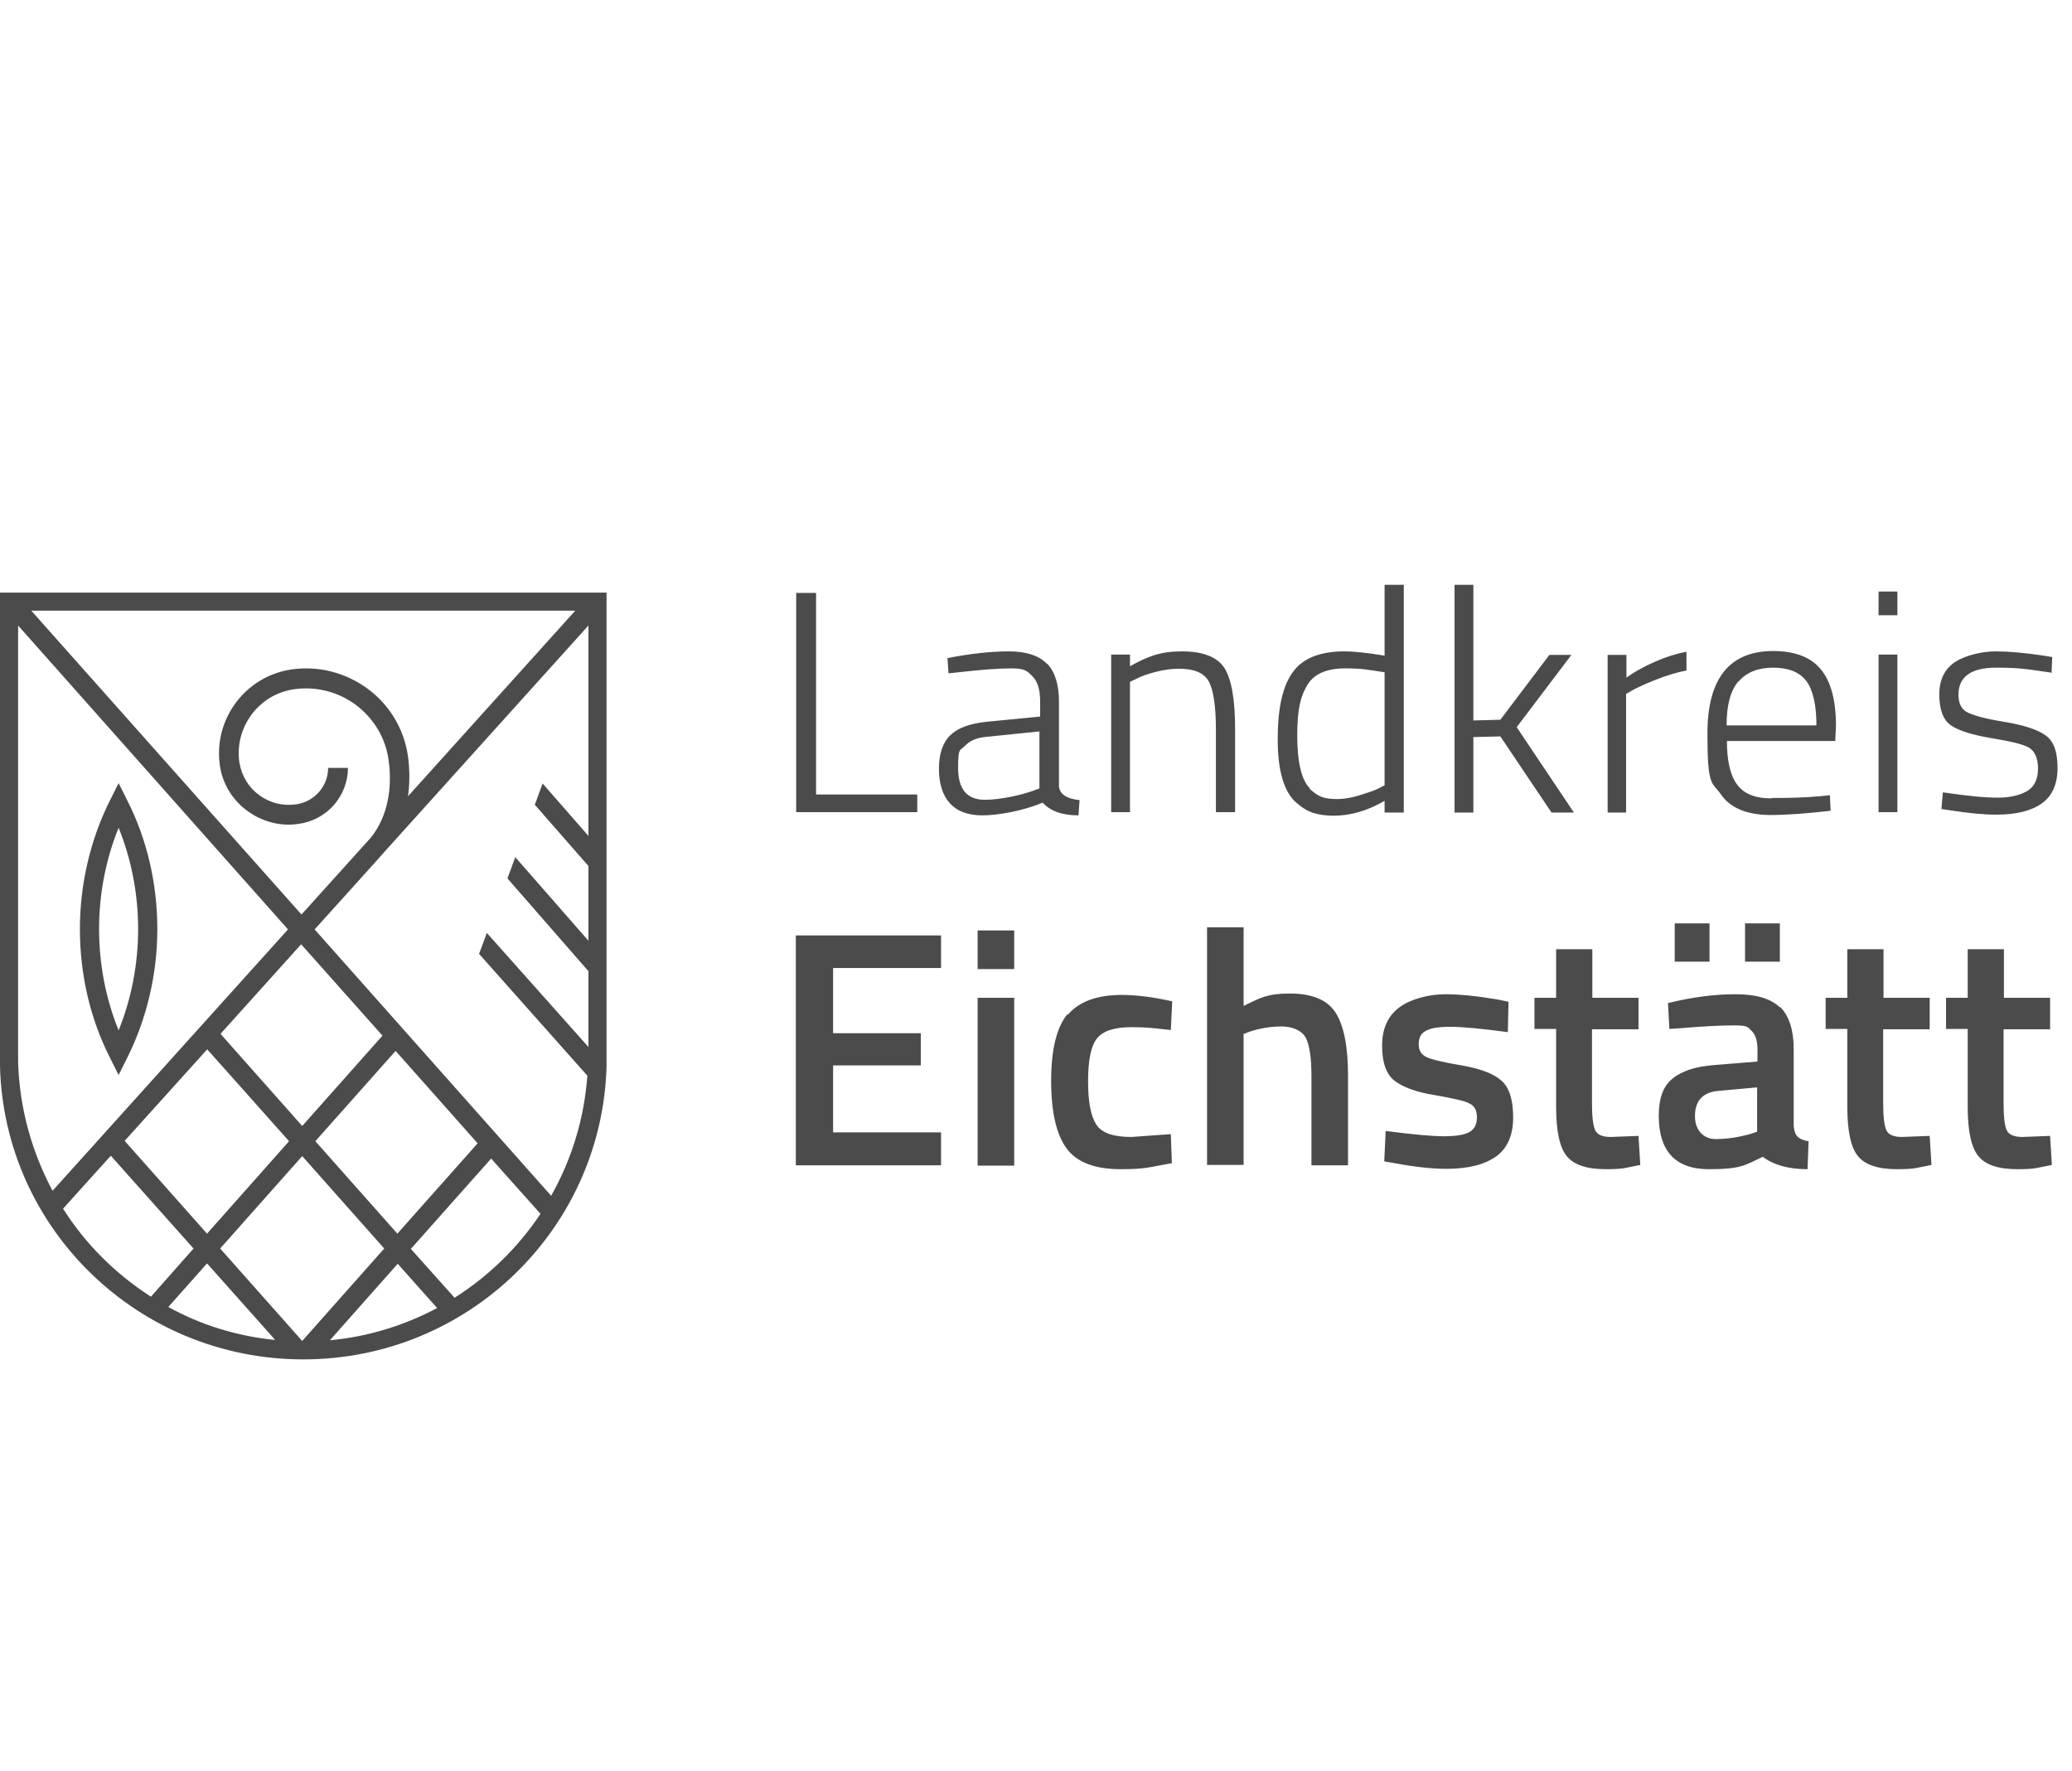 <svg width="124" height="106" viewBox="0 0 124 106" fill="none" xmlns="http://www.w3.org/2000/svg">
<g clip-path="url(#clip0_649_3774)">
<path d="M0 35.466V63.829C0.255 73.559 8.288 81.36 18.149 81.36C28.01 81.36 36.022 73.559 36.299 63.829V35.466H0ZM35.215 51.852V56.304L30.837 51.301L30.369 52.573L35.215 58.127V62.663L29.137 55.838L28.669 57.088L35.151 64.381C34.96 66.988 34.195 69.426 32.983 71.567L18.829 55.626C18.829 55.626 23.101 50.899 23.122 50.856L35.215 37.438V50.029L32.473 46.892L32.006 48.164L35.215 51.831V51.852ZM18.086 80.258L13.176 74.725L18.086 69.193L22.995 74.725L18.086 80.258ZM23.802 75.637L26.161 78.287C24.206 79.325 22.038 80.004 19.743 80.216L23.802 75.637ZM16.428 80.194C14.133 79.961 11.986 79.283 10.073 78.223L12.39 75.616L16.449 80.173L16.428 80.194ZM12.39 62.791L17.299 68.302L12.39 73.835L7.46 68.281L12.411 62.791H12.39ZM13.176 61.9L18.022 56.516L22.889 61.985L18.086 67.391L13.198 61.879L13.176 61.9ZM18.872 68.302L23.675 62.897L28.584 68.429L23.781 73.835L18.872 68.302ZM24.419 45.281C24.185 43.649 23.335 42.207 22.017 41.232C20.7 40.257 19.063 39.833 17.448 40.066C14.685 40.469 12.773 43.034 13.155 45.79C13.304 46.892 13.899 47.867 14.791 48.524C15.684 49.181 16.789 49.478 17.873 49.309C19.573 49.075 20.806 47.655 20.827 45.959H19.637C19.637 47.062 18.808 47.994 17.703 48.143C16.917 48.249 16.13 48.058 15.493 47.571C14.855 47.104 14.451 46.405 14.324 45.62C14.026 43.522 15.493 41.55 17.597 41.253C18.914 41.063 20.232 41.402 21.295 42.186C22.357 42.992 23.059 44.136 23.25 45.451C23.505 47.189 23.186 48.885 22.209 50.114L18.043 54.735L1.87 36.547H34.428L24.419 47.655C24.525 46.892 24.525 46.087 24.419 45.281ZM1.084 63.575V37.438L17.235 55.626L3.145 71.27C1.913 68.959 1.169 66.352 1.084 63.575ZM3.762 72.351L6.631 69.171L11.582 74.725L9.032 77.608C6.928 76.252 5.122 74.471 3.783 72.351H3.762ZM27.203 77.672L24.589 74.746L29.392 69.341L32.346 72.648C31.007 74.662 29.243 76.379 27.203 77.672Z" fill="#4B4B4B"/>
<path d="M7.098 64.338L7.608 63.321C8.777 60.989 9.415 58.318 9.415 55.605C9.415 52.891 8.798 50.22 7.608 47.888L7.098 46.871L6.588 47.888C5.419 50.22 4.782 52.891 4.782 55.605C4.782 58.318 5.398 60.989 6.588 63.321L7.098 64.338ZM7.098 49.542C7.863 51.428 8.267 53.506 8.267 55.605C8.267 57.703 7.863 59.781 7.098 61.667C6.333 59.781 5.929 57.703 5.929 55.605C5.929 53.506 6.333 51.428 7.098 49.542Z" fill="#4B4B4B"/>
<path d="M122.71 59.717H119.926V56.813H117.758V59.717H116.462V61.582H117.758V66.246C117.758 67.688 117.971 68.684 118.396 69.193C118.821 69.722 119.607 69.977 120.733 69.977C121.86 69.977 121.881 69.892 122.795 69.722L122.689 67.984L121.031 68.048C120.542 68.048 120.223 67.921 120.096 67.645C119.968 67.37 119.905 66.84 119.905 66.013V61.604H122.689V59.738L122.71 59.717ZM115.505 59.717H112.721V56.813H110.554V59.717H109.257V61.582H110.554V66.246C110.554 67.688 110.766 68.684 111.191 69.193C111.616 69.722 112.403 69.977 113.529 69.977C114.655 69.977 114.677 69.892 115.59 69.722L115.484 67.984L113.826 68.048C113.338 68.048 113.019 67.921 112.891 67.645C112.764 67.37 112.7 66.84 112.7 66.013V61.604H115.484V59.738L115.505 59.717ZM106.516 55.265H104.433V57.555H106.516V55.265ZM102.308 55.265H100.225V57.555H102.308V55.265ZM105.156 65.059V67.73L104.794 67.857C104.05 68.069 103.328 68.175 102.669 68.175C102.01 68.175 101.436 67.709 101.436 66.797C101.436 65.886 101.904 65.377 102.818 65.292L105.156 65.08V65.059ZM106.516 60.289C105.963 59.759 105.092 59.505 103.859 59.505C102.627 59.505 101.288 59.675 99.821 60.035L99.906 61.582L100.544 61.54C101.84 61.434 102.903 61.37 103.774 61.37C104.646 61.37 104.582 61.476 104.816 61.688C105.049 61.9 105.177 62.282 105.177 62.812V63.533L102.584 63.745C101.458 63.829 100.629 64.105 100.076 64.571C99.524 65.016 99.269 65.758 99.269 66.776C99.269 68.896 100.268 69.977 102.265 69.977C104.263 69.977 104.433 69.722 105.496 69.235C106.133 69.722 107.026 69.977 108.173 69.977L108.237 68.302C107.94 68.26 107.727 68.175 107.578 68.027C107.43 67.878 107.366 67.666 107.345 67.37V62.791C107.345 61.646 107.068 60.798 106.537 60.268M98.079 59.717H95.295V56.813H93.127V59.717H91.831V61.582H93.127V66.246C93.127 67.688 93.339 68.684 93.764 69.193C94.189 69.722 94.976 69.977 96.102 69.977C97.228 69.977 97.25 69.892 98.164 69.722L98.057 67.984L96.4 68.048C95.911 68.048 95.592 67.921 95.465 67.645C95.337 67.37 95.273 66.84 95.273 66.013V61.604H98.057V59.738L98.079 59.717ZM90.258 59.95L89.641 59.823C88.388 59.611 87.346 59.505 86.475 59.505C85.604 59.505 84.477 59.759 83.776 60.268C83.075 60.777 82.713 61.54 82.713 62.579C82.713 63.617 82.968 64.317 83.478 64.699C83.988 65.08 84.796 65.377 85.88 65.546C86.964 65.737 87.665 65.886 87.963 66.055C88.26 66.204 88.388 66.479 88.388 66.882C88.388 67.285 88.239 67.582 87.941 67.751C87.644 67.921 87.134 68.005 86.411 68.005C85.689 68.005 84.541 67.9 82.926 67.688L82.841 69.51L83.457 69.617C84.711 69.85 85.731 69.956 86.56 69.956C87.856 69.956 88.855 69.701 89.535 69.214C90.215 68.726 90.555 67.942 90.555 66.882C90.555 65.822 90.322 65.08 89.854 64.677C89.386 64.253 88.579 63.957 87.474 63.766C86.347 63.575 85.646 63.406 85.349 63.257C85.051 63.109 84.902 62.854 84.902 62.494C84.902 62.134 85.03 61.858 85.306 61.71C85.582 61.54 86.071 61.455 86.794 61.455C87.516 61.455 88.643 61.561 90.237 61.773L90.279 59.95H90.258ZM74.446 61.879L74.765 61.752C75.403 61.54 76.061 61.434 76.699 61.434C77.337 61.434 77.91 61.667 78.144 62.112C78.378 62.557 78.484 63.342 78.484 64.423V69.744H80.673V64.359C80.673 62.621 80.418 61.37 79.929 60.607C79.441 59.844 78.527 59.463 77.188 59.463C75.849 59.463 75.424 59.717 74.425 60.205V55.499H72.236V69.722H74.425V61.858L74.446 61.879ZM63.884 60.692C63.225 61.498 62.906 62.833 62.906 64.699C62.906 66.564 63.225 67.921 63.841 68.747C64.458 69.574 65.541 69.977 67.072 69.977C68.602 69.977 68.772 69.85 70.132 69.617L70.068 67.878L67.709 68.048C66.647 68.048 65.945 67.815 65.626 67.327C65.287 66.84 65.117 65.97 65.117 64.72C65.117 63.469 65.287 62.6 65.648 62.155C65.988 61.71 66.689 61.476 67.709 61.476C68.729 61.476 69.006 61.54 70.068 61.646L70.153 59.929L69.643 59.823C68.687 59.632 67.837 59.547 67.135 59.547C65.648 59.547 64.564 59.95 63.905 60.734M60.696 55.689H58.507V58H60.696V55.689ZM60.696 59.717H58.507V69.765H60.696V59.717ZM56.318 69.744V67.772H49.858V63.766H55.107V61.837H49.858V57.936H56.318V55.986H47.626V69.744H56.318Z" fill="#4B4B4B"/>
<path d="M122.774 40.321L122.816 39.324L122.306 39.24C121.159 39.07 120.202 38.985 119.437 38.985C118.672 38.985 117.673 39.197 117.036 39.6C116.377 40.024 116.058 40.681 116.058 41.571C116.058 42.462 116.292 43.098 116.759 43.416C117.227 43.734 118.035 43.988 119.182 44.179C120.33 44.37 121.074 44.539 121.435 44.751C121.775 44.963 121.966 45.387 121.966 46.002C121.966 46.617 121.754 47.083 121.329 47.337C120.904 47.592 120.309 47.74 119.544 47.74C118.778 47.74 117.695 47.634 116.271 47.422L116.186 48.418L116.738 48.503C117.843 48.673 118.757 48.758 119.459 48.758C120.67 48.758 121.584 48.524 122.2 48.079C122.816 47.634 123.135 46.935 123.135 45.959C123.135 44.984 122.901 44.348 122.413 44.009C121.945 43.67 121.116 43.395 119.947 43.204C118.778 43.013 118.035 42.801 117.695 42.61C117.355 42.419 117.206 42.059 117.206 41.571C117.206 40.511 117.95 39.96 119.459 39.96C120.967 39.96 121.392 40.066 122.753 40.257M113.55 35.403H112.424V36.823H113.55V35.403ZM113.55 39.176H112.424V48.609H113.55V39.176ZM104.051 40.787C104.518 40.236 105.22 39.96 106.112 39.96C107.005 39.96 107.685 40.215 108.089 40.745C108.492 41.275 108.705 42.165 108.705 43.416H103.328C103.328 42.207 103.562 41.338 104.029 40.787M106.006 47.782C105.028 47.782 104.348 47.507 103.944 46.935C103.541 46.383 103.349 45.514 103.349 44.348H109.831L109.874 43.437C109.874 41.868 109.555 40.745 108.939 40.024C108.322 39.303 107.366 38.964 106.112 38.964C103.498 38.964 102.181 40.617 102.181 43.903C102.181 47.189 102.457 46.765 103.009 47.571C103.562 48.355 104.518 48.758 105.9 48.779C106.898 48.779 108.11 48.694 109.555 48.524L109.512 47.592L108.939 47.655C107.982 47.74 107.005 47.761 106.027 47.761M97.314 48.609V41.529L97.803 41.254C98.143 41.084 98.589 40.872 99.205 40.639C99.8 40.406 100.374 40.236 100.927 40.13V39.007C100.353 39.112 99.737 39.303 99.056 39.6C98.376 39.897 97.803 40.215 97.335 40.554V39.197H96.209V48.63H97.335L97.314 48.609ZM88.154 44.115L89.79 44.073L92.851 48.63H94.19L90.768 43.522L94.041 39.197H92.723L89.79 43.077L88.175 43.119V35H87.049V48.63H88.175V44.115H88.154ZM78.378 47.168C77.889 46.68 77.634 45.62 77.634 44.009C77.634 42.398 77.847 41.635 78.251 40.978C78.654 40.321 79.419 40.003 80.503 40.003C81.587 40.003 81.842 40.088 82.862 40.236V46.998L82.459 47.21C82.182 47.337 81.8 47.465 81.311 47.613C80.822 47.761 80.397 47.825 80.014 47.825C79.632 47.825 79.334 47.782 79.101 47.698C78.867 47.613 78.633 47.443 78.378 47.21M82.862 35V39.24C81.821 39.07 81.013 38.985 80.461 38.985C79.016 38.985 77.974 39.388 77.379 40.215C76.763 41.041 76.465 42.377 76.465 44.242C76.465 46.108 76.827 47.358 77.549 48.016C77.91 48.334 78.251 48.546 78.591 48.652C78.931 48.758 79.334 48.821 79.802 48.821C80.822 48.821 81.842 48.524 82.862 47.931V48.63H84.01V35H82.862ZM67.624 40.808L68.028 40.617C68.305 40.469 68.666 40.342 69.155 40.215C69.643 40.088 70.111 40.024 70.557 40.024C71.471 40.024 72.066 40.278 72.343 40.787C72.619 41.296 72.767 42.271 72.767 43.712V48.609H73.915V43.649C73.915 41.868 73.703 40.66 73.278 39.982C72.853 39.324 72.002 38.985 70.727 38.985C69.452 38.985 68.687 39.282 67.624 39.876V39.176H66.498V48.609H67.624V40.787V40.808ZM57.764 44.624C58.04 44.327 58.486 44.136 59.102 44.094L62.205 43.776V47.189L61.738 47.358C61.419 47.465 60.994 47.592 60.441 47.698C59.889 47.804 59.4 47.867 58.932 47.867C57.87 47.867 57.338 47.231 57.338 45.959C57.338 44.688 57.466 44.942 57.742 44.645M62.651 39.727C62.184 39.24 61.419 38.985 60.377 38.985C59.336 38.985 58.103 39.112 56.701 39.388L56.765 40.3L57.36 40.236C58.656 40.088 59.719 40.003 60.526 40.003C61.334 40.003 61.461 40.151 61.78 40.469C62.099 40.787 62.248 41.275 62.248 41.995V42.886L58.996 43.204C58.04 43.31 57.317 43.564 56.871 44.009C56.425 44.433 56.191 45.111 56.191 46.002C56.191 46.892 56.403 47.592 56.85 48.079C57.296 48.567 57.934 48.8 58.805 48.8C59.676 48.8 61.206 48.546 62.397 48.037C62.864 48.546 63.565 48.8 64.543 48.8L64.607 47.889C63.82 47.804 63.417 47.528 63.374 47.062V41.995C63.374 40.978 63.14 40.215 62.673 39.727M54.916 47.549H48.838V35.488H47.648V48.609H54.894V47.549H54.916Z" fill="#4B4B4B"/>
</g>
<defs>
<clipPath id="clip0_649_3774">
<rect width="123.135" height="105.36" fill="white"/>
</clipPath>
</defs>
</svg>
